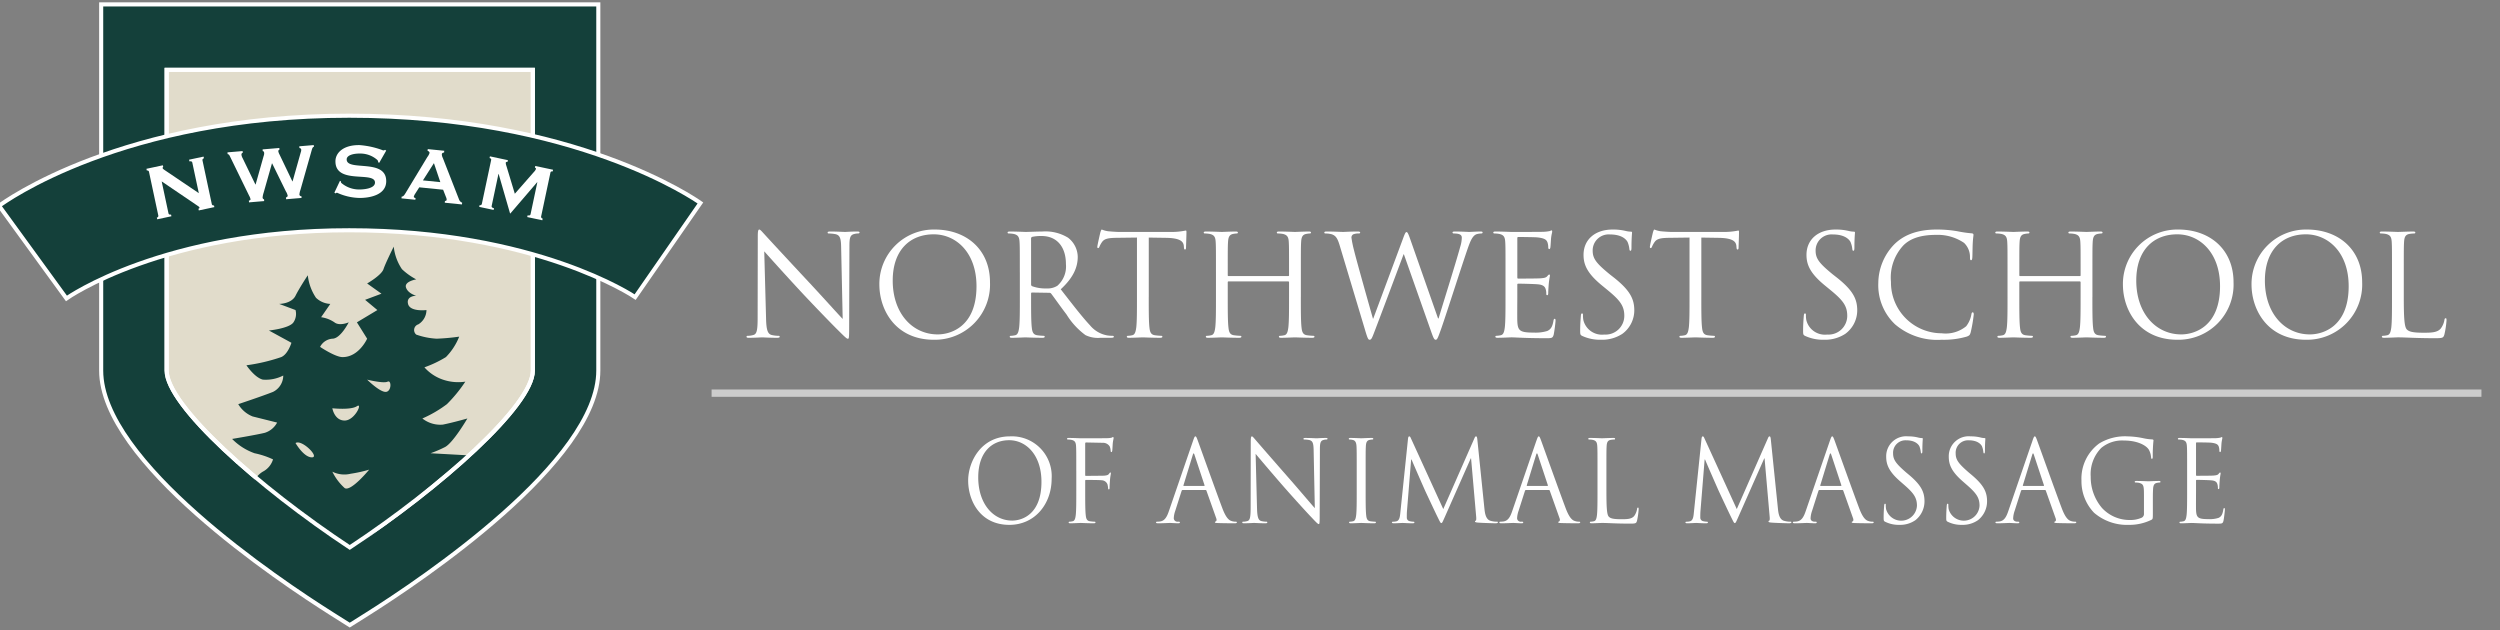 <svg id="Layer_1" data-name="Layer 1" xmlns="http://www.w3.org/2000/svg" viewBox="0 0 341.753 86.178">
  <rect x="0" y="0" width="341.753" height="86.178" fill="#808080" stroke="none"/>
  <defs>
    <style>
      .cls-1 {
        fill: #fff;
      }

      .cls-2, .cls-4 {
        fill: none;
        stroke: #fff;
      }

      .cls-2 {
        stroke-miterlimit: 10;
        opacity: 0.6;
      }

      .cls-3 {
        fill: #14403a;
      }

      .cls-4 {
        stroke-width: 0.559px;
      }

      .cls-5 {
        fill: #e1dccb;
      }
    </style>
  </defs>
  <title>nwsam-logo-primary</title>
  <g id="text">
    <path class="cls-1" d="M104.722,43.562c.038,1.577.23,2.076.75,2.229a4.125,4.125,0,0,0,.961.116c.096,0,.154.038.154.116,0,.116-.115.155-.346.155-1.095,0-1.864-.058-2.037-.058s-.98.058-1.845.058c-.193,0-.308-.02-.308-.155,0-.077.058-.116.154-.116a2.7,2.7,0,0,0,.788-.116c.481-.133.577-.691.577-2.438l.019-11.013c0-.75.058-.961.211-.961s.481.424.673.616c.288.327,3.151,3.421,6.111,6.591,1.902,2.037,3.997,4.381,4.612,5.016l-.211-9.763c-.019-1.249-.154-1.671-.75-1.825a5.13,5.13,0,0,0-.942-.097c-.134,0-.154-.057-.154-.134,0-.117.154-.135.385-.135.864,0,1.787.058,1.998.058s.846-.058,1.633-.058c.212,0,.346.018.346.135,0,.077-.077.134-.211.134a1.712,1.712,0,0,0-.462.057c-.634.135-.711.557-.711,1.711l-.038,11.262c0,1.268-.038,1.363-.173,1.363-.154,0-.384-.212-1.403-1.23-.212-.192-2.979-3.018-5.016-5.208-2.229-2.402-4.4-4.823-5.015-5.514l.25,9.204"/>
    <path class="cls-1" d="M127.781,31.378c4.324,0,7.552,2.729,7.552,7.207a7.543,7.543,0,0,1-7.667,7.86c-5.266,0-7.456-4.094-7.456-7.553a7.44,7.44,0,0,1,7.571-7.514m.404,14.336c1.729,0,5.303-.999,5.303-6.592,0-4.611-2.805-7.09-5.841-7.09-3.209,0-5.611,2.114-5.611,6.322C122.035,42.831,124.726,45.714,128.185,45.714Z"/>
    <path class="cls-1" d="M139.411,37.221c0-2.998,0-3.536-.038-4.151-.038-.654-.192-.961-.826-1.096a3.696,3.696,0,0,0-.654-.057c-.077,0-.154-.038-.154-.115,0-.115.096-.154.308-.154.864,0,2.075.058,2.171.058.211,0,1.672-.058,2.267-.058a5.92,5.92,0,0,1,3.517.845,3.364,3.364,0,0,1,1.326,2.614c0,1.422-.595,2.843-2.325,4.439,1.576,2.017,2.882,3.727,3.997,4.919a3.971,3.971,0,0,0,2.345,1.384,4.655,4.655,0,0,0,.75.057c.095,0,.172.058.172.116,0,.116-.115.155-.461.155h-1.364a3.903,3.903,0,0,1-2.056-.366,10.027,10.027,0,0,1-2.594-2.825c-.807-1.057-1.71-2.345-2.094-2.843a.312.312,0,0,0-.25-.117l-2.363-.038c-.096,0-.134.058-.134.155v.461c0,1.844,0,3.363.096,4.17.058.558.173.98.75,1.057a8.444,8.444,0,0,0,.864.076c.116,0,.154.058.154.116,0,.097-.096.155-.308.155-1.057,0-2.267-.058-2.363-.058-.019,0-1.23.058-1.806.058-.211,0-.307-.039-.307-.155,0-.057.038-.116.154-.116a2.987,2.987,0,0,0,.576-.076c.385-.077.481-.499.558-1.057.096-.807.096-2.326.096-4.17V37.221m1.538,1.671a.252.252,0,0,0,.134.23A5.287,5.287,0,0,0,143.1,39.43a2.48,2.48,0,0,0,1.441-.365,3.505,3.505,0,0,0,1.173-2.959c0-2.402-1.268-3.843-3.325-3.843a5.85,5.85,0,0,0-1.287.115.232.232,0,0,0-.154.232Z"/>
    <path class="cls-1" d="M157.035,40.603c0,1.844,0,3.363.096,4.17.058.558.173.98.75,1.057a8.497,8.497,0,0,0,.865.076c.115,0,.154.058.154.116,0,.097-.096.155-.307.155-1.057,0-2.267-.058-2.363-.058s-1.307.058-1.883.058c-.212,0-.308-.039-.308-.155,0-.057.038-.116.154-.116a2.998,2.998,0,0,0,.577-.076c.384-.077.48-.499.558-1.057.096-.807.096-2.326.096-4.17V32.474l-2.844.037c-1.192.02-1.653.155-1.96.616a3.392,3.392,0,0,0-.327.596c-.058.154-.115.192-.192.192-.058,0-.097-.058-.097-.172,0-.193.385-1.846.423-2.0.038-.114.115-.365.193-.365a3.54,3.54,0,0,0,.845.232c.557.057,1.287.097,1.518.097h7.207a9.264,9.264,0,0,0,1.902-.193c.097,0,.097.117.097.231,0,.577-.058,1.903-.058,2.114,0,.173-.057.25-.134.25-.097,0-.135-.057-.154-.327l-.02-.211c-.077-.576-.519-1.018-2.364-1.058l-2.421-.037v8.129"/>
    <path class="cls-1" d="M177.827,40.603c0,1.844,0,3.363.095,4.17.058.558.173.98.75,1.057a8.464,8.464,0,0,0,.865.076c.115,0,.154.058.154.116,0,.097-.095.155-.307.155-1.057,0-2.267-.058-2.364-.058s-1.306.058-1.883.058c-.211,0-.307-.039-.307-.155,0-.057.038-.116.154-.116a2.998,2.998,0,0,0,.577-.076c.384-.077.48-.499.556-1.057.097-.807.097-2.326.097-4.17V38.585a.111.111,0,0,0-.115-.115h-8.147a.102.102,0,0,0-.117.115v2.018c0,1.844,0,3.363.097,4.17.058.558.173.98.75,1.057a8.436,8.436,0,0,0,.865.076c.115,0,.154.058.154.116,0,.097-.097.155-.307.155-1.057,0-2.267-.058-2.364-.058s-1.307.058-1.883.058c-.212,0-.307-.039-.307-.155,0-.057.038-.116.153-.116a2.976,2.976,0,0,0,.576-.076c.384-.077.481-.499.557-1.057.097-.807.097-2.326.097-4.17V37.221c0-2.998,0-3.536-.038-4.151-.038-.654-.192-.961-.826-1.096a3.702,3.702,0,0,0-.654-.057c-.077,0-.154-.038-.154-.115,0-.115.097-.154.307-.154.865,0,2.075.058,2.172.058s1.307-.058,1.883-.058c.212,0,.307.038.307.154,0,.077-.077.115-.154.115a2.989,2.989,0,0,0-.481.057c-.518.097-.672.424-.71,1.096-.04.615-.04,1.152-.04,4.151v.403a.102.102,0,0,0,.117.116h8.147a.102.102,0,0,0,.115-.116v-.403c0-2.998,0-3.536-.038-4.151-.038-.654-.192-.961-.826-1.096a3.699,3.699,0,0,0-.653-.057c-.077,0-.154-.038-.154-.115,0-.115.095-.154.307-.154.865,0,2.075.058,2.171.058s1.307-.058,1.883-.058c.212,0,.308.038.308.154,0,.077-.077.115-.155.115a2.962,2.962,0,0,0-.479.057c-.519.097-.673.424-.711,1.096-.038.615-.038,1.152-.038,4.151v3.382"/>
    <path class="cls-1" d="M196.581,43.524h.078c.518-1.768,2.286-7.341,2.959-9.8a4.303,4.303,0,0,0,.212-1.23c0-.346-.212-.576-1.095-.576-.097,0-.173-.057-.173-.134,0-.097.097-.135.327-.135.98,0,1.786.058,1.96.058.134,0,.96-.058,1.556-.058.173,0,.269.038.269.115,0,.097-.057.154-.172.154a2.527,2.527,0,0,0-.654.097c-.576.211-.883,1.017-1.249,2.074-.845,2.442-2.786,8.552-3.536,10.706-.499,1.422-.596,1.652-.806,1.652-.192,0-.307-.25-.576-1L191.913,34.76h-.04c-.691,1.846-3.324,8.879-4.015,10.667-.307.807-.404,1.018-.634,1.018-.192,0-.289-.211-.673-1.518L183.13,33.531c-.307-1.02-.556-1.307-1.057-1.499a3.165,3.165,0,0,0-.865-.115c-.095,0-.172-.02-.172-.134,0-.097.115-.135.307-.135.999,0,2.055.058,2.267.058.173,0,1.018-.058,1.98-.058.269,0,.346.058.346.135,0,.114-.097.134-.192.134a1.879,1.879,0,0,0-.75.115.502.502,0,0,0-.25.461,15.052,15.052,0,0,0,.365,1.768c.289,1.23,2.287,8.282,2.575,9.301h.038l4.074-10.952c.289-.789.365-.884.481-.884.135,0,.25.249.481.903l3.823,10.896"/>
    <path class="cls-1" d="M205.805,37.221c0-2.998,0-3.536-.038-4.151-.038-.654-.192-.961-.826-1.096a3.699,3.699,0,0,0-.653-.057c-.077,0-.154-.038-.154-.115,0-.115.096-.154.307-.154.865,0,2.075.058,2.171.058.135,0,3.96,0,4.401-.02a5.041,5.041,0,0,0,.827-.097c.097-.019.173-.095.269-.095.058,0,.077.077.077.172,0,.135-.096.366-.154.903-.019.193-.057,1.038-.096,1.268-.02.096-.058.212-.135.212-.115,0-.154-.097-.154-.25a2.057,2.057,0,0,0-.115-.693c-.134-.307-.327-.538-1.364-.653-.327-.038-2.421-.057-2.633-.057-.077,0-.115.057-.115.192v5.304c0,.134.019.191.115.191.25,0,2.613,0,3.055-.037.461-.04.73-.077.903-.27.135-.154.212-.249.289-.249.057,0,.095.038.095.154s-.095.442-.154,1.076c-.038.385-.077,1.096-.077,1.23,0,.155,0,.365-.134.365-.097,0-.135-.077-.135-.173a1.954,1.954,0,0,0-.077-.633c-.077-.27-.25-.596-1-.673-.518-.058-2.421-.097-2.748-.097a.121.121,0,0,0-.134.134v1.692c0,.653-.02,2.882,0,3.287.057,1.325.346,1.576,2.229,1.576a5.492,5.492,0,0,0,1.845-.212c.499-.211.73-.596.865-1.384.038-.211.077-.287.173-.287.115,0,.115.154.115.287a18.711,18.711,0,0,1-.25,1.865c-.135.499-.288.499-1.037.499-2.903,0-4.19-.116-4.748-.116-.096,0-1.306.058-1.883.058-.211,0-.307-.039-.307-.155,0-.057.038-.116.154-.116a2.998,2.998,0,0,0,.577-.076c.384-.077.48-.499.556-1.057.097-.807.097-2.326.097-4.17V37.221"/>
    <path class="cls-1" d="M216.297,45.926c-.269-.136-.287-.212-.287-.731,0-.961.077-1.729.096-2.037.02-.212.058-.308.154-.308.115,0,.135.058.135.212a3.424,3.424,0,0,0,.057.712,2.616,2.616,0,0,0,2.845,1.96,2.566,2.566,0,0,0,2.748-2.557c0-1.327-.558-2.095-2.21-3.459l-.865-.711c-2.037-1.671-2.498-2.863-2.498-4.17,0-2.055,1.538-3.459,3.977-3.459a7.393,7.393,0,0,1,1.788.193,3.142,3.142,0,0,0,.673.095c.154,0,.192.04.192.135s-.077.73-.077,2.037c0,.307-.038.442-.135.442-.116,0-.134-.097-.154-.25a3.352,3.352,0,0,0-.249-.96c-.116-.212-.634-1.02-2.401-1.02a2.186,2.186,0,0,0-2.365,2.23c0,1.095.537,1.748,2.344,3.229l.539.421c2.267,1.788,2.806,2.98,2.806,4.516a3.982,3.982,0,0,1-1.634,3.191,5.05,5.05,0,0,1-2.901.807,5.845,5.845,0,0,1-2.576-.518"/>
    <path class="cls-1" d="M232.573,40.603c0,1.844,0,3.363.097,4.17.057.558.173.98.75,1.057a8.446,8.446,0,0,0,.865.076c.114,0,.153.058.153.116,0,.097-.097.155-.306.155-1.058,0-2.269-.058-2.365-.058s-1.306.058-1.883.058c-.212,0-.308-.039-.308-.155,0-.057.039-.116.154-.116a3.007,3.007,0,0,0,.577-.076c.384-.077.48-.499.557-1.057.097-.807.097-2.326.097-4.17V32.474l-2.844.037c-1.192.02-1.653.155-1.96.616a3.497,3.497,0,0,0-.327.596c-.057.154-.116.192-.192.192-.058,0-.097-.058-.097-.172,0-.193.385-1.846.423-2.0.038-.114.116-.365.192-.365A3.568,3.568,0,0,0,227,31.61c.558.057,1.287.097,1.52.097h7.206a9.238,9.238,0,0,0,1.901-.193c.097,0,.097.117.097.231,0,.577-.058,1.903-.058,2.114,0,.173-.056.25-.133.25-.097,0-.135-.057-.154-.327l-.019-.211c-.077-.576-.52-1.018-2.365-1.058l-2.421-.037v8.129"/>
    <path class="cls-1" d="M246.774,45.926c-.269-.136-.288-.212-.288-.731,0-.961.076-1.729.097-2.037.019-.212.057-.308.154-.308.114,0,.134.058.134.212a3.344,3.344,0,0,0,.058.712,2.615,2.615,0,0,0,2.845,1.96,2.565,2.565,0,0,0,2.747-2.557c0-1.327-.557-2.095-2.21-3.459l-.865-.711c-2.037-1.671-2.497-2.863-2.497-4.17,0-2.055,1.536-3.459,3.976-3.459a7.393,7.393,0,0,1,1.788.193,3.125,3.125,0,0,0,.672.095c.155,0,.193.04.193.135s-.076.73-.076,2.037c0,.307-.041.442-.136.442-.114,0-.135-.097-.154-.25a3.354,3.354,0,0,0-.25-.96c-.114-.212-.634-1.02-2.402-1.02a2.185,2.185,0,0,0-2.363,2.23c0,1.095.539,1.748,2.344,3.229l.538.421c2.268,1.788,2.807,2.98,2.807,4.516a3.982,3.982,0,0,1-1.634,3.191,5.054,5.054,0,0,1-2.902.807,5.834,5.834,0,0,1-2.574-.518"/>
    <path class="cls-1" d="M259.092,44.37a7.365,7.365,0,0,1-2.325-5.69,7.671,7.671,0,0,1,2.152-5.246c1.153-1.153,2.901-2.057,5.86-2.057a16.431,16.431,0,0,1,2.787.232,16.528,16.528,0,0,0,1.961.287c.211.02.249.097.249.212,0,.154-.057.384-.095,1.075-.038.635-.038,1.692-.058,1.98s-.057.404-.173.404c-.135,0-.152-.135-.152-.404a2.658,2.658,0,0,0-.808-1.96,6.404,6.404,0,0,0-3.844-1.095c-2.555,0-3.746.75-4.419,1.404a6.426,6.426,0,0,0-1.729,5.014,6.939,6.939,0,0,0,6.936,7.034,4.419,4.419,0,0,0,3.344-.961,3.663,3.663,0,0,0,.712-1.614c.038-.212.076-.289.192-.289.095,0,.133.134.133.289a19.909,19.909,0,0,1-.422,2.459c-.116.366-.154.404-.499.558a11.13,11.13,0,0,1-3.46.442,8.865,8.865,0,0,1-6.34-2.075"/>
    <path class="cls-1" d="M286.033,40.603c0,1.844,0,3.363.095,4.17.057.558.173.98.748,1.057a8.503,8.503,0,0,0,.865.076c.116,0,.154.058.154.116,0,.097-.095.155-.307.155-1.057,0-2.267-.058-2.363-.058s-1.306.058-1.883.058c-.211,0-.307-.039-.307-.155,0-.057.038-.116.154-.116a2.995,2.995,0,0,0,.577-.076c.384-.077.48-.499.557-1.057.097-.807.097-2.326.097-4.17V38.585a.111.111,0,0,0-.116-.115h-8.147a.101.101,0,0,0-.114.115v2.018c0,1.844,0,3.363.095,4.17.058.558.173.98.75,1.057a8.428,8.428,0,0,0,.864.076c.116,0,.154.058.154.116,0,.097-.097.155-.307.155-1.056,0-2.267-.058-2.363-.058s-1.307.058-1.883.058c-.212,0-.307-.039-.307-.155,0-.057.038-.116.154-.116a2.97,2.97,0,0,0,.576-.076c.386-.077.481-.499.558-1.057.097-.807.097-2.326.097-4.17V37.221c0-2.998,0-3.536-.038-4.151-.038-.654-.192-.961-.826-1.096a3.712,3.712,0,0,0-.654-.057c-.077,0-.154-.038-.154-.115,0-.115.097-.154.307-.154.864,0,2.076.058,2.171.058s1.307-.058,1.883-.058c.212,0,.307.038.307.154,0,.077-.077.115-.154.115a2.984,2.984,0,0,0-.48.057c-.518.097-.672.424-.71,1.096-.038.615-.038,1.152-.038,4.151v.403c0,.097.057.116.114.116h8.147a.102.102,0,0,0,.116-.116v-.403c0-2.998,0-3.536-.038-4.151-.038-.654-.192-.961-.827-1.096a3.683,3.683,0,0,0-.652-.057c-.077,0-.154-.038-.154-.115,0-.115.095-.154.306-.154.865,0,2.076.058,2.171.058s1.306-.058,1.883-.058c.212,0,.309.038.309.154,0,.077-.077.115-.154.115a2.967,2.967,0,0,0-.481.057c-.518.097-.672.424-.71,1.096-.038.615-.038,1.152-.038,4.151v3.382"/>
    <path class="cls-1" d="M297.775,31.378c4.324,0,7.552,2.729,7.552,7.207a7.543,7.543,0,0,1-7.667,7.86c-5.266,0-7.455-4.094-7.455-7.553a7.439,7.439,0,0,1,7.57-7.514m.404,14.336c1.729,0,5.303-.999,5.303-6.592,0-4.611-2.804-7.09-5.841-7.09-3.21,0-5.611,2.114-5.611,6.322C292.029,42.831,294.72,45.714,298.179,45.714Z"/>
    <path class="cls-1" d="M315.357,31.378c4.324,0,7.553,2.729,7.553,7.207a7.544,7.544,0,0,1-7.668,7.86c-5.264,0-7.456-4.094-7.456-7.553a7.441,7.441,0,0,1,7.572-7.514m.404,14.336c1.729,0,5.304-.999,5.304-6.592,0-4.611-2.804-7.09-5.841-7.09-3.21,0-5.611,2.114-5.611,6.322C309.612,42.831,312.302,45.714,315.761,45.714Z"/>
    <path class="cls-1" d="M328.601,40.64c0,2.826.077,4.056.424,4.402.307.307.807.442,2.305.442,1.019,0,1.864-.019,2.326-.577a2.694,2.694,0,0,0,.498-1.153c.019-.154.057-.249.173-.249.097,0,.116.076.116.287a12.287,12.287,0,0,1-.288,1.921c-.135.442-.192.52-1.21.52-2.767,0-4.037-.116-5.15-.116-.174,0-1.307.058-1.884.058-.211,0-.306-.039-.306-.155,0-.057.038-.116.154-.116a2.994,2.994,0,0,0,.576-.076c.384-.077.48-.499.558-1.057.095-.807.095-2.326.095-4.17V37.221c0-2.998,0-3.536-.038-4.151-.039-.654-.193-.961-.826-1.096a3.71,3.71,0,0,0-.654-.057c-.076,0-.154-.038-.154-.115,0-.115.098-.154.307-.154.865,0,2.075.058,2.173.058.095,0,1.498-.058,2.075-.058.211,0,.307.038.307.154,0,.077-.077.115-.154.115a4.694,4.694,0,0,0-.635.057c-.557.097-.71.424-.749,1.096-.039.615-.039,1.152-.039,4.151V40.64"/>
    <path class="cls-1" d="M138.062,59.652a5.442,5.442,0,0,1,5.699,5.786c0,3.456-2.291,6.311-5.786,6.311-3.973,0-5.626-3.286-5.626-6.064,0-2.499,1.711-6.033,5.713-6.033m.304,11.512c1.305,0,4.002-.803,4.002-5.294,0-3.702-2.117-5.693-4.408-5.693-2.422,0-4.234,1.698-4.234,5.077C133.726,68.848,135.756,71.164,138.367,71.164Z"/>
    <path class="cls-1" d="M147.128,64.343c0-2.408,0-2.839-.029-3.334-.029-.523-.145-.771-.624-.878a2.451,2.451,0,0,0-.493-.046c-.058,0-.116-.032-.116-.093,0-.093.072-.124.232-.124.653,0,1.566.046,1.639.046.29,0,3.234,0,3.567-.015a3.069,3.069,0,0,0,.638-.061c.087-.032.145-.093.204-.093s.087.061.087.138c0,.108-.073.293-.117.726-.015.154-.043.832-.072,1.019-.015.076-.044.168-.116.168s-.101-.076-.101-.185a1.767,1.767,0,0,0-.13-.585,1.088,1.088,0,0,0-.987-.495l-2.232-.045c-.087,0-.131.045-.131.168v4.258c0,.094.015.141.102.141l1.856-.017c.246,0,.449,0,.652-.015.348-.03.537-.076.667-.277.058-.079.103-.155.16-.155s.073.046.073.123c0,.094-.073.355-.117.864-.029.31-.058.926-.058,1.034,0,.138,0,.293-.101.293-.072,0-.101-.061-.101-.139a2.81,2.81,0,0,0-.087-.555.886.886,0,0,0-.754-.555c-.362-.046-1.942-.046-2.189-.046-.073,0-.102.031-.102.139v1.311c0,1.481,0,2.701.073,3.349.044.447.13.787.566.849a5.864,5.864,0,0,0,.653.061c.086,0,.115.048.115.094,0,.076-.072.123-.232.123-.797,0-1.712-.046-1.784-.046s-.986.046-1.421.046c-.16,0-.232-.031-.232-.123,0-.046.029-.094.116-.094a2.096,2.096,0,0,0,.435-.061c.29-.062.363-.402.421-.849.072-.648.072-1.868.072-3.349v-2.715"/>
    <path class="cls-1" d="M163.093,60.254c.173-.509.232-.602.319-.602s.145.077.319.555c.218.586,2.494,6.959,3.379,9.305.521,1.373.943,1.62,1.247,1.713a1.757,1.757,0,0,0,.581.092c.087,0,.144.015.144.094,0,.092-.13.123-.29.123-.218,0-1.276,0-2.276-.031-.276-.015-.435-.015-.435-.108,0-.062.044-.092.102-.107.086-.031.173-.169.086-.417l-1.348-3.796a.127.127,0,0,0-.13-.092h-3.118c-.072,0-.117.046-.145.123l-.87,2.73a3.454,3.454,0,0,0-.203,1.034.498.498,0,0,0,.55.447h.145c.101,0,.144.032.144.094,0,.092-.087.123-.218.123-.348,0-.971-.046-1.131-.046s-.957.046-1.637.046c-.189,0-.276-.031-.276-.123,0-.062.058-.094.13-.094a4.084,4.084,0,0,0,.42-.03c.667-.093.958-.679,1.219-1.452l3.292-9.581m1.508,6.173c.072,0,.072-.046.057-.108l-1.377-4.167c-.072-.231-.146-.231-.218,0l-1.276,4.167c-.029.077,0,.108.043.108Z"/>
    <path class="cls-1" d="M171.836,69.434c.029,1.266.175,1.667.566,1.79a2.974,2.974,0,0,0,.725.092c.073,0,.116.032.116.094,0,.092-.087.123-.261.123-.826,0-1.407-.046-1.538-.046s-.739.046-1.392.046c-.145,0-.232-.015-.232-.123,0-.062.043-.094.115-.094a1.948,1.948,0,0,0,.595-.092c.363-.107.435-.555.435-1.959l.014-8.842c0-.602.044-.771.16-.771s.363.34.507.493c.218.262,2.379,2.747,4.611,5.293,1.436,1.635,3.017,3.518,3.48,4.027l-.159-7.837c-.014-1.004-.115-1.343-.566-1.467a3.597,3.597,0,0,0-.71-.076c-.101,0-.117-.046-.117-.108,0-.093.117-.108.29-.108.653,0,1.349.046,1.508.046s.638-.046,1.233-.046c.159,0,.261.015.261.108,0,.062-.057.108-.16.108a1.202,1.202,0,0,0-.348.046c-.478.107-.537.447-.537,1.373l-.029,9.041c0,1.019-.029,1.096-.13,1.096-.115,0-.29-.17-1.058-.988-.16-.154-2.248-2.422-3.785-4.182-1.682-1.928-3.321-3.872-3.785-4.428l.189,7.391"/>
    <path class="cls-1" d="M186.685,67.058c0,1.481,0,2.701.072,3.349.044.447.13.787.566.849a5.894,5.894,0,0,0,.653.061c.086,0,.115.048.115.094,0,.076-.072.123-.232.123-.797,0-1.711-.046-1.783-.046s-.987.046-1.421.046c-.16,0-.233-.031-.233-.123,0-.046.029-.094.116-.094a2.102,2.102,0,0,0,.435-.061c.29-.062.362-.402.42-.849.072-.648.072-1.868.072-3.349v-2.715c0-2.408,0-2.839-.029-3.334-.028-.523-.173-.787-.492-.864a1.777,1.777,0,0,0-.449-.061c-.058,0-.116-.032-.116-.093,0-.093.072-.124.232-.124.478,0,1.392.046,1.465.046s.986-.046,1.421-.046c.16,0,.232.031.232.124,0,.061-.058.093-.117.093a1.91,1.91,0,0,0-.362.046c-.392.076-.507.339-.536.878-.029.495-.029.926-.029,3.334v2.715"/>
    <path class="cls-1" d="M202.925,69.543c.058.555.16,1.419.783,1.635a2.977,2.977,0,0,0,.943.138c.072,0,.116.015.116.077,0,.093-.132.14-.305.14-.319,0-1.885-.046-2.422-.093-.333-.03-.406-.076-.406-.154,0-.062.029-.093.102-.108s.086-.278.058-.555l-.696-7.961h-.044l-3.552,8.023c-.305.679-.348.818-.478.818-.102,0-.175-.154-.45-.71-.376-.756-1.624-3.425-1.696-3.579-.13-.278-1.755-3.982-1.915-4.398h-.058l-.58,7.161c-.014.247-.014.524-.014.787a.486.486,0,0,0,.377.478,2.474,2.474,0,0,0,.55.076c.058,0,.116.032.116.077,0,.108-.087.14-.262.14-.537,0-1.232-.046-1.348-.046-.13,0-.826.046-1.219.046-.144,0-.247-.031-.247-.14,0-.045.073-.077.145-.077a1.749,1.749,0,0,0,.435-.046c.478-.092.521-.694.58-1.28l1.044-10.06c.029-.17.072-.278.16-.278s.145.062.218.231l4.437,9.705,4.263-9.69c.058-.139.117-.247.218-.247s.145.124.175.417l.971,9.474"/>
    <path class="cls-1" d="M210.027,60.254c.175-.509.232-.602.319-.602s.145.077.319.555c.218.586,2.494,6.959,3.379,9.305.522,1.373.943,1.62,1.248,1.713a1.748,1.748,0,0,0,.58.092c.087,0,.144.015.144.094,0,.092-.13.123-.29.123-.218,0-1.276,0-2.277-.031-.275-.015-.434-.015-.434-.108,0-.062.043-.092.101-.107.086-.031.173-.169.086-.417l-1.348-3.796a.127.127,0,0,0-.13-.092h-3.118c-.072,0-.116.046-.144.123l-.871,2.73a3.454,3.454,0,0,0-.203,1.034.498.498,0,0,0,.55.447h.145c.101,0,.144.032.144.094,0,.092-.087.123-.218.123-.348,0-.971-.046-1.13-.046s-.958.046-1.639.046c-.189,0-.276-.031-.276-.123,0-.062.058-.094.13-.094a4.089,4.089,0,0,0,.42-.03c.668-.093.958-.679,1.218-1.452l3.292-9.581m1.508,6.173c.072,0,.072-.046.058-.108l-1.378-4.167c-.072-.231-.145-.231-.218,0l-1.276,4.167c-.029.077,0,.108.043.108Z"/>
    <path class="cls-1" d="M219.599,67.09c0,2.267.058,3.255.318,3.533.232.247.609.355,1.74.355.769,0,1.406-.015,1.754-.462a2.221,2.221,0,0,0,.377-.927c.015-.123.045-.2.131-.2.073,0,.087.062.087.232a10.375,10.375,0,0,1-.218,1.543c-.101.354-.144.416-.913.416-2.088,0-3.045-.093-3.886-.093-.13,0-.986.046-1.419.046-.161,0-.234-.031-.234-.123,0-.046.03-.094.117-.094a2.111,2.111,0,0,0,.435-.061c.29-.062.362-.402.421-.849.071-.648.071-1.868.071-3.349v-2.715c0-2.408,0-2.839-.029-3.334-.03-.523-.144-.771-.623-.878a2.448,2.448,0,0,0-.493-.046.104.104,0,0,1-.116-.093c0-.093.073-.124.232-.124.652,0,1.566.046,1.638.046.074,0,1.131-.046,1.567-.046.159,0,.231.031.231.124a.104.104,0,0,1-.116.093,3.034,3.034,0,0,0-.479.046c-.421.076-.535.339-.565.878-.029.495-.029.926-.029,3.334V67.09"/>
    <path class="cls-1" d="M243.046,69.543c.057.555.159,1.419.783,1.635a2.974,2.974,0,0,0,.943.138c.071,0,.116.015.116.077,0,.093-.131.14-.304.14-.319,0-1.885-.046-2.423-.093-.333-.03-.405-.076-.405-.154,0-.062.029-.093.101-.108s.087-.278.057-.555l-.696-7.961h-.043l-3.552,8.023c-.305.679-.348.818-.48.818-.1,0-.173-.154-.448-.71-.378-.756-1.625-3.425-1.696-3.579-.132-.278-1.756-3.982-1.915-4.398h-.058l-.579,7.161c-.015.247-.015.524-.015.787a.487.487,0,0,0,.378.478,2.484,2.484,0,0,0,.552.076c.059,0,.114.032.114.077,0,.108-.086.14-.26.14-.537,0-1.234-.046-1.348-.046-.132,0-.828.046-1.219.046-.145,0-.247-.031-.247-.14,0-.045.074-.077.145-.077a1.76,1.76,0,0,0,.436-.046c.478-.092.521-.694.579-1.28l1.044-10.06c.029-.17.071-.278.16-.278s.145.062.217.231l4.437,9.705,4.263-9.69c.058-.139.117-.247.218-.247s.144.124.173.417l.973,9.474"/>
    <path class="cls-1" d="M250.148,60.254c.173-.509.231-.602.318-.602s.144.077.32.555c.217.586,2.494,6.959,3.379,9.305.521,1.373.943,1.62,1.247,1.713a1.753,1.753,0,0,0,.58.092c.086,0,.144.015.144.094,0,.092-.13.123-.29.123-.218,0-1.275,0-2.276-.031-.277-.015-.436-.015-.436-.108,0-.062.045-.092.101-.107.088-.031.175-.169.088-.417l-1.348-3.796a.128.128,0,0,0-.132-.092h-3.117c-.072,0-.116.046-.145.123l-.869,2.73a3.439,3.439,0,0,0-.204,1.034c0,.309.305.447.552.447h.144c.102,0,.145.032.145.094,0,.092-.087.123-.218.123-.348,0-.971-.046-1.131-.046s-.957.046-1.638.046c-.188,0-.275-.031-.275-.123,0-.062.057-.094.13-.094a4.057,4.057,0,0,0,.419-.03c.667-.093.957-.679,1.219-1.452l3.292-9.581m1.506,6.173c.074,0,.074-.046.058-.108l-1.377-4.167c-.074-.231-.145-.231-.218,0l-1.275,4.167c-.03.077,0,.108.043.108Z"/>
    <path class="cls-1" d="M257.713,71.332c-.203-.107-.217-.168-.217-.585,0-.771.057-1.39.073-1.636.014-.169.043-.247.116-.247.087,0,.102.046.102.169a2.94,2.94,0,0,0,.043.572,2.15,2.15,0,0,0,4.219-.478c0-1.065-.421-1.683-1.666-2.778l-.653-.571c-1.538-1.343-1.885-2.3-1.885-3.349a2.722,2.722,0,0,1,3.001-2.777,5.352,5.352,0,0,1,1.349.154,2.223,2.223,0,0,0,.508.077c.116,0,.145.031.145.108s-.058.586-.058,1.636c0,.247-.029.353-.101.353-.087,0-.102-.076-.117-.2a2.851,2.851,0,0,0-.188-.771c-.087-.17-.478-.818-1.812-.818a1.697,1.697,0,0,0-1.784,1.789c0,.881.405,1.405,1.769,2.593l.406.339c1.71,1.436,2.117,2.392,2.117,3.627a3.276,3.276,0,0,1-1.232,2.562,3.649,3.649,0,0,1-2.189.647,4.163,4.163,0,0,1-1.944-.417"/>
    <path class="cls-1" d="M266.269,71.332c-.204-.107-.218-.168-.218-.585,0-.771.058-1.39.073-1.636.015-.169.043-.247.117-.247.087,0,.101.046.101.169a2.94,2.94,0,0,0,.043.572,2.151,2.151,0,0,0,4.22-.478c0-1.065-.421-1.683-1.669-2.778l-.653-.571c-1.536-1.343-1.884-2.3-1.884-3.349a2.723,2.723,0,0,1,3.002-2.777,5.334,5.334,0,0,1,1.348.154,2.231,2.231,0,0,0,.508.077c.116,0,.145.031.145.108s-.058.586-.058,1.636c0,.247-.03.353-.101.353-.087,0-.101-.076-.117-.2a2.851,2.851,0,0,0-.188-.771c-.086-.17-.478-.818-1.813-.818a1.696,1.696,0,0,0-1.783,1.789c0,.881.405,1.405,1.77,2.593l.405.339c1.71,1.436,2.117,2.392,2.117,3.627a3.276,3.276,0,0,1-1.232,2.562,3.647,3.647,0,0,1-2.189.647,4.157,4.157,0,0,1-1.943-.417"/>
    <path class="cls-1" d="M277.84,60.254c.173-.509.231-.602.32-.602.086,0,.144.077.318.555.218.586,2.494,6.959,3.38,9.305.521,1.373.942,1.62,1.246,1.713a1.762,1.762,0,0,0,.58.092c.087,0,.145.015.145.094,0,.092-.13.123-.29.123-.218,0-1.278,0-2.276-.031-.277-.015-.436-.015-.436-.108,0-.062.043-.092.101-.107.087-.031.174-.169.087-.417l-1.349-3.796a.126.126,0,0,0-.13-.092H276.42c-.074,0-.117.046-.145.123l-.871,2.73a3.471,3.471,0,0,0-.203,1.034c0,.309.305.447.552.447h.144c.101,0,.145.032.145.094,0,.092-.087.123-.217.123-.348,0-.973-.046-1.132-.046s-.956.046-1.639.046c-.188,0-.274-.031-.274-.123,0-.062.057-.094.13-.094a4.126,4.126,0,0,0,.421-.03c.666-.093.957-.679,1.217-1.452l3.293-9.581m1.508,6.173c.073,0,.073-.046.057-.108l-1.378-4.167c-.071-.231-.144-.231-.216,0l-1.278,4.167c-.029.077,0,.108.044.108Z"/>
    <path class="cls-1" d="M293.08,67.598c0-1.249-.073-1.419-.652-1.589a2.557,2.557,0,0,0-.493-.046c-.058,0-.116-.031-.116-.093,0-.092.073-.123.231-.123.652,0,1.566.046,1.639.046s.986-.046,1.422-.046c.159,0,.231.031.231.123,0,.062-.058.093-.117.093a1.998,1.998,0,0,0-.361.046c-.392.077-.508.34-.537.88-.029.495-.029.956-.029,1.604v1.729c0,.694-.015.725-.188.833a6.798,6.798,0,0,1-3.074.694,6.904,6.904,0,0,1-4.771-1.651,6.212,6.212,0,0,1-1.726-4.397,5.956,5.956,0,0,1,2.422-5.077,6.766,6.766,0,0,1,3.857-.973,11.662,11.662,0,0,1,2.218.262,6.919,6.919,0,0,0,1.175.155c.145.015.174.076.174.138a20.564,20.564,0,0,0-.102,2.191c0,.248-.027.325-.13.325-.073,0-.086-.094-.101-.233a2.468,2.468,0,0,0-.305-1.018c-.362-.586-1.536-1.25-3.406-1.25a4.442,4.442,0,0,0-3.103,1.018,5.116,5.116,0,0,0-1.436,3.919,6.503,6.503,0,0,0,1.537,4.275,5.116,5.116,0,0,0,3.8,1.651,3.75,3.75,0,0,0,1.652-.323.568.568,0,0,0,.291-.54V67.598"/>
    <path class="cls-1" d="M298.982,64.343c0-2.408,0-2.839-.03-3.334-.029-.523-.144-.771-.623-.878a2.446,2.446,0,0,0-.492-.046c-.058,0-.117-.032-.117-.093,0-.093.073-.124.232-.124.652,0,1.566.046,1.638.046.102,0,2.988,0,3.322-.015a3.641,3.641,0,0,0,.623-.077c.073-.015.13-.076.203-.076.044,0,.058.061.058.138,0,.108-.073.293-.116.726-.015.154-.044.832-.073,1.019-.014.076-.044.168-.101.168-.088,0-.117-.076-.117-.2a1.776,1.776,0,0,0-.086-.555c-.102-.247-.247-.431-1.031-.524-.247-.03-1.827-.046-1.987-.046-.057,0-.086.046-.086.155v4.258c0,.108.014.154.086.154.19,0,1.974,0,2.306-.03.348-.032.552-.062.682-.217.101-.124.16-.2.218-.2.043,0,.071.03.071.123s-.071.355-.116.864c-.03.31-.058.88-.058.988,0,.124,0,.293-.101.293-.073,0-.101-.061-.101-.139a1.659,1.659,0,0,0-.058-.509c-.058-.216-.188-.478-.754-.54-.391-.046-1.826-.076-2.073-.076-.073,0-.101.045-.101.108v1.356c0,.525-.015,2.316,0,2.639.043,1.065.261,1.266,1.682,1.266a3.905,3.905,0,0,0,1.392-.17c.378-.169.551-.478.652-1.111.03-.169.058-.231.132-.231.086,0,.086.124.086.231,0,.124-.116,1.173-.188,1.497-.101.402-.218.402-.783.402-2.191,0-3.161-.093-3.583-.093-.072,0-.986.046-1.421.046-.16,0-.231-.031-.231-.123,0-.046.029-.094.116-.094a2.1,2.1,0,0,0,.435-.061c.291-.062.362-.402.421-.849.073-.648.073-1.868.073-3.349v-2.715"/>
    <line class="cls-2" x1="97.275" y1="53.744" x2="339.217" y2="53.744"/>
  </g>
  <g id="logo">
    <path class="cls-3" d="M77.316.6H13.831V50.66c0,12.411,24.182,28.619,31.594,33.29l2.386,1.504L50.197,83.95C57.608,79.279,81.79,63.071,81.79,50.66V.6H77.316"/>
    <path class="cls-4" d="M77.316.6H13.831V50.66c0,12.411,24.182,28.619,31.594,33.29l2.386,1.504L50.197,83.95C57.608,79.279,81.79,63.071,81.79,50.66V.6Z"/>
    <path class="cls-5" d="M72.841,9.549V50.66c0,4.737-12.529,15.915-25.03,24.177C35.309,66.575,22.78,55.397,22.78,50.66V9.549H72.841"/>
    <path class="cls-4" d="M72.841,9.549V50.66c0,4.737-12.529,15.915-25.03,24.177C35.309,66.575,22.78,55.397,22.78,50.66V9.549Z"/>
    <path class="cls-3" d="M53.824,33.715a6.793,6.793,0,0,0,1.119,3.076A8.621,8.621,0,0,0,56.9,38.19s-1.678.28-1.398,1.119S56.9,40.427,56.9,40.427s-1.398,0-1.119,1.119,2.517.839,2.517.839A2.313,2.313,0,0,1,57.18,44.342a.812.812,0,0,0-.28,1.398,9.96,9.96,0,0,0,2.797.559,29.127,29.127,0,0,0,3.076-.28,8.377,8.377,0,0,1-1.818,2.797,15.556,15.556,0,0,1-2.937,1.398,5.924,5.924,0,0,0,2.517,1.678,6.515,6.515,0,0,0,3.076.28,19.549,19.549,0,0,1-2.517,3.076,16.502,16.502,0,0,1-3.356,1.958,3.954,3.954,0,0,0,2.797.839c1.398-.28,3.356-.839,3.356-.839s-1.958,3.356-3.076,3.915a16.642,16.642,0,0,1-1.958.839l5.034.28-16.78,13.983L34.526,66.436a3.043,3.043,0,0,1,1.398-1.958A2.808,2.808,0,0,0,37.323,62.8a11.191,11.191,0,0,0-2.517-.839,8.078,8.078,0,0,1-3.076-1.958s3.356-.559,4.475-.839a2.889,2.889,0,0,0,1.678-1.398l-3.356-.839a4.026,4.026,0,0,1-1.958-1.678s3.356-1.119,4.754-1.678a2.506,2.506,0,0,0,1.398-2.237,5.188,5.188,0,0,1-2.797.559c-1.119-.28-2.237-1.958-2.237-1.958a24.873,24.873,0,0,0,4.754-1.119c.931-.388,1.398-1.958,1.398-1.958l-3.076-1.678s2.797-.28,3.356-1.119a2.055,2.055,0,0,0,.28-1.678l-2.237-.839s1.678,0,2.237-1.119S42.077,37.63,42.077,37.63a6.791,6.791,0,0,0,1.119,3.076,3.026,3.026,0,0,0,1.958.839l-1.258,1.818a4.288,4.288,0,0,1,1.818.699c.7.559,1.958,0,1.958,0S46.552,46.3,45.433,46.3a2.069,2.069,0,0,0-1.678,1.119s2.069,1.398,3.077,1.398c2.237,0,3.356-2.517,3.356-2.517L48.79,44.063l2.797-1.678-1.678-1.398,2.237-.839-1.958-1.398s1.958-1.119,2.237-1.958,1.398-3.076,1.398-3.076m-6.712,23.772c1.398,0,2.517-2.517,1.678-1.958s-3.357.28-3.357.28S45.713,57.487,47.111,57.487Zm-4.475,5.034c1.119,0-1.398-2.517-2.237-1.958h0S41.518,62.521,42.636,62.521Zm4.475,4.195c.839.559,3.356-2.517,3.356-2.517a18.428,18.428,0,0,1-2.517.559,3.671,3.671,0,0,1-2.518-.28A7.339,7.339,0,0,0,47.111,66.716Zm5.593-13.144c.839,0,.839-1.678.28-1.398s-2.797-.28-2.797-.28S51.866,53.571,52.705,53.571Z"/>
    <path class="cls-4" d="M72.841,9.549V50.66c0,4.737-12.529,15.915-25.03,24.177C35.309,66.575,22.78,55.397,22.78,50.66V9.549Z"/>
    <path class="cls-3" d="M-.127,28.129l9.209,12.667c.122-.086,13.227-9.318,38.661-9.318,25.549,0,38.958,9.054,39.082,9.138l8.922-12.871c-.653-.458-17.085-11.928-48.004-11.928C16.727,15.816.517,27.656-.127,28.129"/>
    <path class="cls-4" d="M-.127,28.129l9.209,12.667c.122-.086,13.227-9.318,38.661-9.318,25.549,0,38.958,9.054,39.082,9.138l8.922-12.871c-.653-.458-17.085-11.928-48.004-11.928C16.727,15.816.517,27.656-.127,28.129Z"/>
    <path class="cls-1" d="M21.49,29.98l-.05-.236a.236.236,0,0,0,.199-.29l-1.271-5.96a.235.235,0,0,0-.3-.183l-.05-.236,2.245-.479.05.236c-.052.011-.096.062-.077.154.017.079.118.167.341.311l4.602,3.109-.89-4.175c-.034-.157-.169-.211-.392-.163l-.05-.237,1.983-.423.05.236a.236.236,0,0,0-.199.29l1.271,5.96a.236.236,0,0,0,.3.183l.05.236-2.127.453-.05-.236c.092-.02.162-.076.145-.155-.014-.066-.1-.144-.274-.257l-4.895-3.321.929,4.359c.034.158.169.211.352.172l.051.236L21.49,29.98"/>
    <path class="cls-1" d="M33.166,20.653l.021.241c-.121.01-.192.124-.179.271a1.297,1.297,0,0,0,.16.458l1.746,3.598.027-.003,1.099-3.892a.994.994,0,0,0,.072-.423c-.011-.134-.075-.25-.196-.24l-.02-.241,2.288-.193.02.24c-.12.01-.165.122-.156.229a1.66,1.66,0,0,0,.172.444l1.75,3.652.027-.002,1.119-3.975a.899.899,0,0,0,.063-.369.245.245,0,0,0-.246-.208l-.02-.241,1.98-.167.02.24c-.187.016-.247.264-.34.595L41.077,25.94a2.487,2.487,0,0,0-.146.659.244.244,0,0,0,.274.22l.02.24-2.113.179-.02-.241c.105-.035.245-.128.235-.248a1.823,1.823,0,0,0-.253-.599l-1.871-3.816-.027.002L36.044,26.324a3.002,3.002,0,0,0-.145.672.253.253,0,0,0,.196.253l.02.24-2.073.175-.021-.241c.107-.009.236-.074.226-.194a1.607,1.607,0,0,0-.187-.469l-2.607-5.344c-.083-.182-.163-.337-.339-.348l-.02-.241,2.073-.175"/>
    <path class="cls-1" d="M45.709,26.335l.764-1.613.132.069a.395.395,0,0,0,.051.215,3.733,3.733,0,0,0,2.43.896c.59.009,2.162-.114,2.175-.933.026-1.638-5.456.333-5.405-2.956.017-1.114,1.068-2.212,3.297-2.178a11.405,11.405,0,0,1,3.211.72.355.355,0,0,0,.27-.076l.16.11-.952,1.664-.134-.056a.71.71,0,0,0-.102-.31,3.512,3.512,0,0,0-2.43-.896c-.792-.012-1.775.201-1.784.791-.026,1.705,5.454-.198,5.404,3.023-.028,1.852-2.25,2.275-3.7,2.253a7.668,7.668,0,0,1-3.024-.717.244.244,0,0,0-.176.105l-.186-.11"/>
    <path class="cls-1" d="M54.882,27.118l.025-.24c.229-.004.372-.219.519-.461l2.991-4.948a1.725,1.725,0,0,0,.299-.55c.017-.174-.137-.257-.267-.296l.024-.24,2.257.226-.023.24c-.123.015-.289.052-.308.239a1.156,1.156,0,0,0,.138.513l2.233,5.715a.731.731,0,0,0,.406.391l-.025.241-2.35-.236.024-.24c.067.007.22-.032.23-.139a.762.762,0,0,0-.073-.358l-.408-1.04-3.259-.327-.576.9a1.239,1.239,0,0,0-.173.387c-.008.08.105.159.239.173l-.025.24-1.897-.19m2.932-2.458,2.377.238-.873-2.597Z"/>
    <path class="cls-1" d="M65.509,28.28l.05-.236a.239.239,0,0,0,.312-.181l1.271-5.988c.035-.157-.073-.235-.218-.266l.05-.236,2.457.521-.05.236c-.093-.019-.221.008-.244.113a1.307,1.307,0,0,0,.087.43l1.153,3.813,2.607-2.974a1.182,1.182,0,0,0,.279-.407c.022-.105-.035-.159-.14-.181l.05-.236,2.43.516-.05.236c-.144-.031-.274-.003-.308.155l-1.271,5.988a.24.24,0,0,0,.212.292l-.049.236-2.063-.438.05-.236c.237.05.371-.003.405-.161l.925-4.359-.027-.006L69.765,29.183l-.04-.008L68.166,23.78l-.027-.005-.927,4.373c-.034.158.068.262.318.315l-.05.236-1.97-.418"/>
  </g>
</svg>
